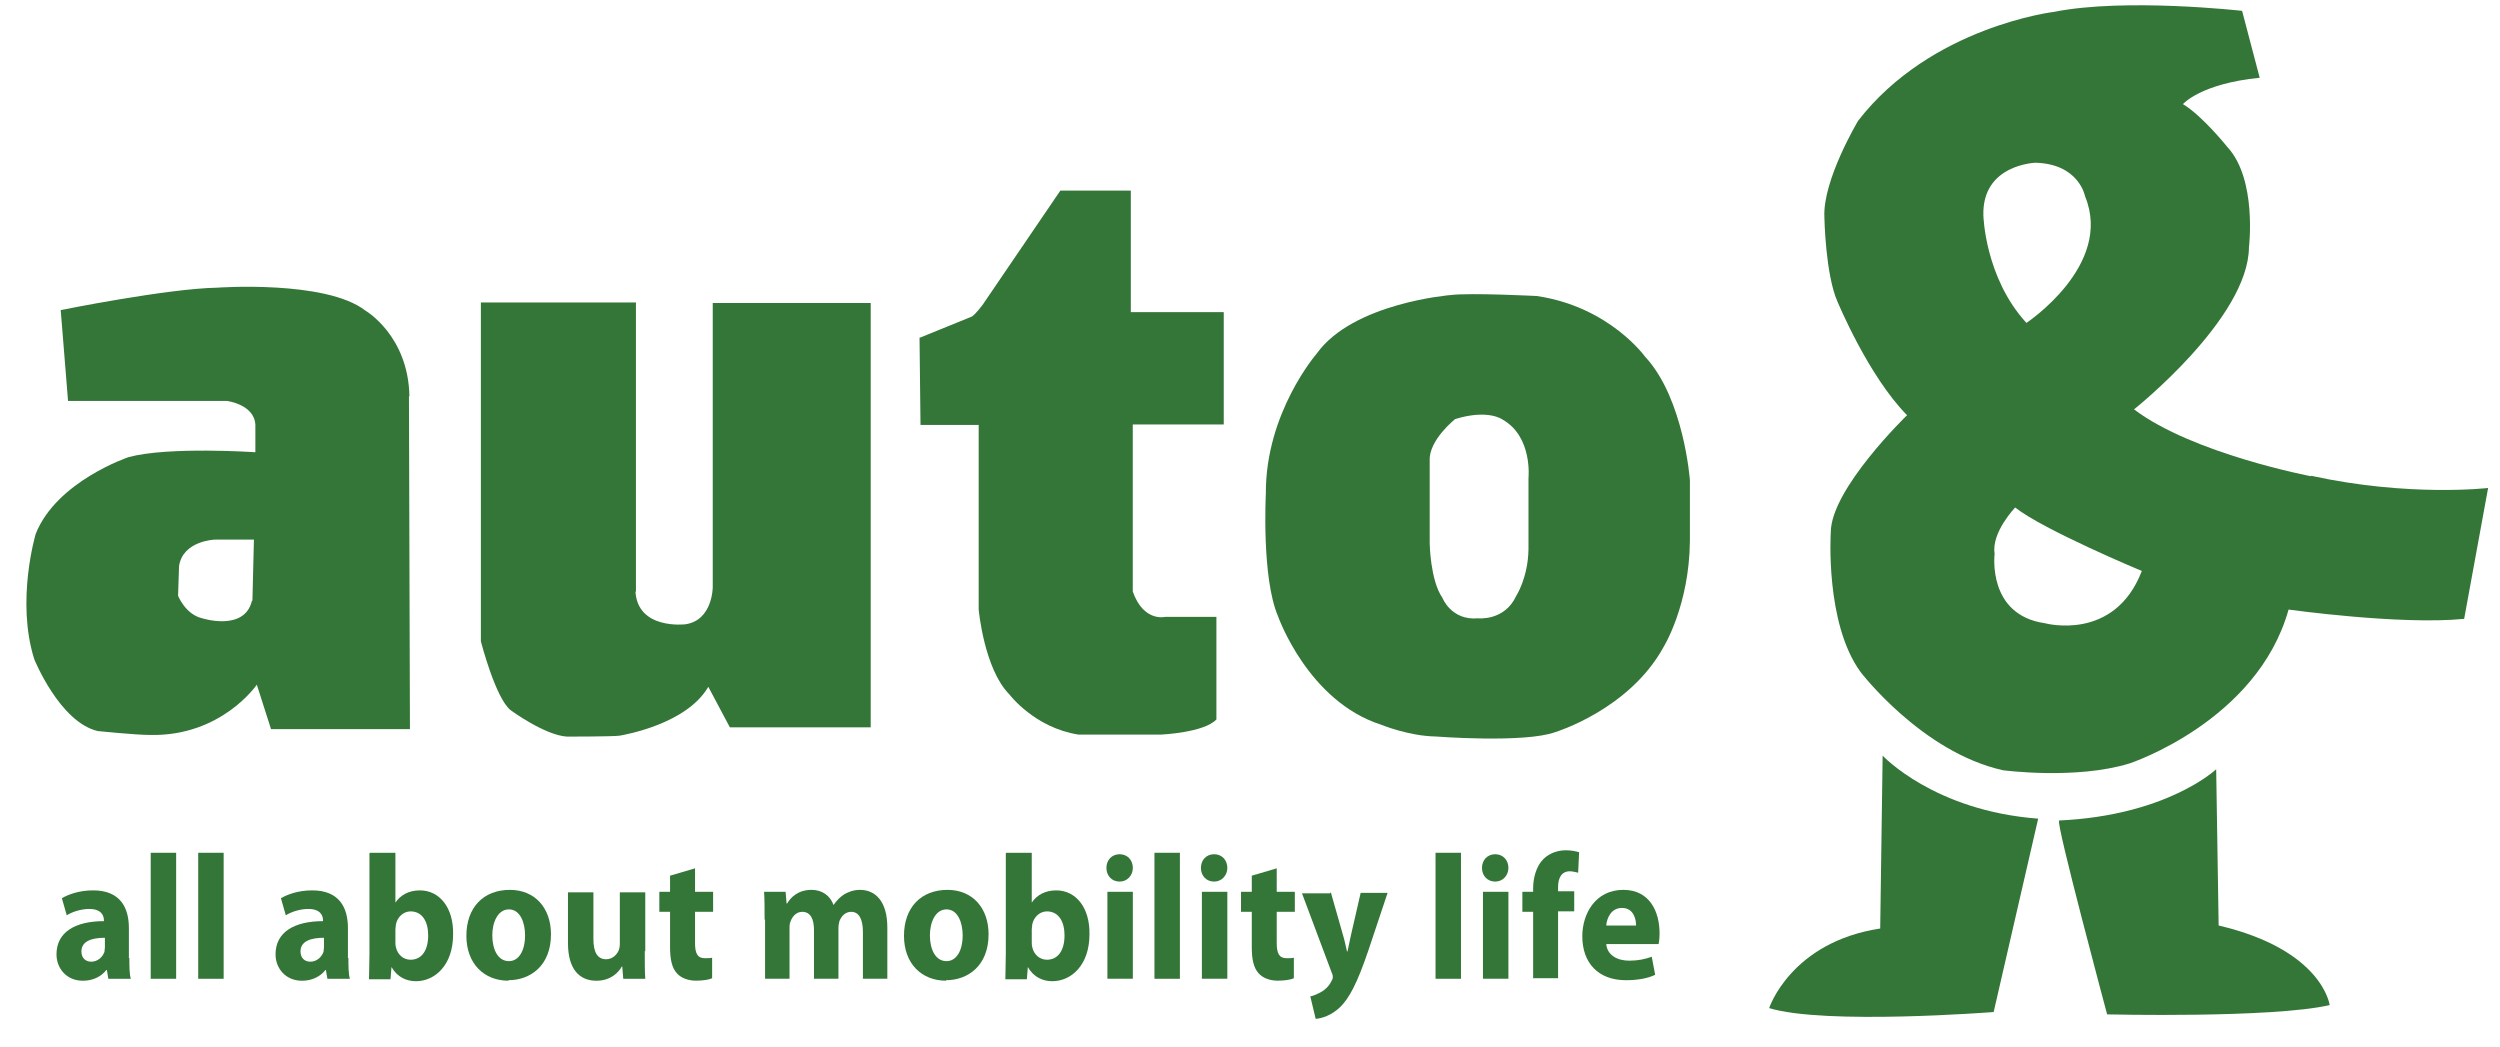 <?xml version="1.0" encoding="UTF-8"?>
<svg xmlns="http://www.w3.org/2000/svg" width="74" height="31" viewBox="0 0 74 31" fill="none">
  <path d="M12.119 11.738C12.09 9.931 10.816 9.194 10.816 9.194C9.644 8.283 6.43 8.515 6.43 8.515C4.938 8.543 1.797 9.179 1.797 9.179L2.014 11.868H6.719C6.719 11.868 7.53 11.969 7.559 12.576V13.386C7.559 13.386 4.982 13.212 3.809 13.53C3.809 13.53 1.681 14.239 1.058 15.8C1.058 15.8 0.465 17.78 1.015 19.515C1.015 19.515 1.768 21.379 2.897 21.64C2.897 21.64 4.026 21.755 4.446 21.755C6.56 21.799 7.602 20.266 7.602 20.266L8.022 21.582H12.134L12.105 11.723L12.119 11.738ZM7.458 17.78C7.24 18.705 5.981 18.3 5.981 18.3C5.489 18.185 5.271 17.636 5.271 17.636L5.3 16.754C5.416 16.002 6.357 15.973 6.357 15.973H7.516L7.472 17.78H7.458Z" fill="#347638"></path>
  <path d="M18.824 17.525V8.953H14.234V18.985C14.234 18.985 14.669 20.676 15.117 21.023C15.117 21.023 16.116 21.76 16.782 21.804C16.782 21.804 18.187 21.804 18.346 21.775C18.505 21.746 20.329 21.428 20.966 20.329L21.604 21.529H25.773V8.968H21.097V17.38C21.097 17.38 21.097 18.363 20.286 18.479C20.286 18.479 18.867 18.652 18.809 17.496L18.824 17.525Z" fill="#347638"></path>
  <path d="M27.203 10.006L28.767 9.37C28.883 9.298 29.085 9.023 29.085 9.023L31.387 5.641H33.472V9.24H36.223V12.565H33.53V17.508C33.848 18.419 34.485 18.26 34.485 18.26H36.006V21.295C35.644 21.686 34.37 21.744 34.37 21.744H31.923C30.62 21.541 29.881 20.558 29.881 20.558C29.129 19.806 28.969 18.043 28.969 18.043V12.579H27.247L27.218 9.992L27.203 10.006Z" fill="#347638"></path>
  <path d="M48.703 10.569C48.703 10.569 47.647 9.08 45.489 8.762C45.489 8.762 43.506 8.661 42.941 8.733C42.941 8.733 40.046 8.964 38.974 10.468C38.974 10.468 37.454 12.217 37.469 14.616C37.469 14.616 37.338 17.102 37.831 18.244C37.831 18.244 38.714 20.76 40.885 21.453C40.885 21.453 41.696 21.786 42.492 21.8C42.492 21.8 45.127 22.003 46.039 21.67C46.039 21.67 48.226 21.005 49.239 19.155C49.239 19.155 50.006 17.926 50.021 16.004V14.211C50.021 14.211 49.847 11.826 48.718 10.583L48.703 10.569ZM45.243 14.154V16.264C45.229 17.102 44.881 17.637 44.881 17.637C44.534 18.389 43.752 18.302 43.752 18.302C42.956 18.375 42.695 17.695 42.695 17.695C42.333 17.175 42.319 16.076 42.319 16.076V13.633C42.29 13.026 43.072 12.405 43.072 12.405C44.056 12.101 44.476 12.419 44.476 12.419C45.373 12.925 45.243 14.154 45.243 14.154Z" fill="#347638"></path>
  <path d="M68.408 14.097C68.408 14.097 64.904 13.432 63.167 12.117C63.167 12.117 66.554 9.428 66.569 7.318C66.569 7.318 66.815 5.308 65.932 4.354C65.932 4.354 65.194 3.429 64.615 3.082C64.615 3.082 65.136 2.475 66.887 2.302L66.366 0.321C66.366 0.321 62.906 -0.069 60.807 0.35C60.807 0.35 57.158 0.784 55.001 3.574C55.001 3.574 53.944 5.337 54.002 6.436C54.002 6.436 54.031 8.127 54.393 8.937C54.393 8.937 55.305 11.134 56.449 12.29C56.449 12.29 54.191 14.473 54.191 15.759C54.191 15.759 54.017 18.448 55.074 19.893C55.074 19.893 56.883 22.264 59.287 22.799C59.287 22.799 61.444 23.088 63.036 22.597C63.036 22.597 66.815 21.353 67.742 18.043C67.742 18.043 71.057 18.506 72.939 18.318L73.648 14.444C73.648 14.444 71.318 14.719 68.408 14.083V14.097ZM60.242 4.817C61.545 4.846 61.719 5.814 61.719 5.814C62.559 7.852 59.982 9.558 59.982 9.558C58.751 8.214 58.708 6.378 58.708 6.378C58.664 4.86 60.257 4.817 60.257 4.817H60.242ZM60.532 18.448C58.809 18.202 59.041 16.395 59.041 16.395C58.939 15.759 59.649 15.022 59.649 15.022C60.488 15.687 63.398 16.901 63.398 16.901C62.587 19.012 60.532 18.448 60.532 18.448Z" fill="#347638"></path>
  <path d="M55.726 22.367C55.726 22.367 57.246 24.001 60.33 24.232L59.012 29.956C59.012 29.956 54.032 30.346 52.367 29.84C52.367 29.84 53.004 27.889 55.654 27.484L55.726 22.367Z" fill="#347638"></path>
  <path d="M60.952 24.302C60.836 24.302 62.371 30.026 62.371 30.026C62.371 30.026 67.25 30.142 68.958 29.751C68.958 29.751 68.755 28.118 65.672 27.395L65.599 22.77C65.599 22.77 64.151 24.143 60.938 24.287L60.952 24.302Z" fill="#347638"></path>
  <path d="M3.829 28.35C3.829 28.596 3.829 28.827 3.872 28.972H3.207L3.163 28.712H3.149C2.989 28.914 2.743 29.03 2.454 29.03C1.961 29.03 1.672 28.654 1.672 28.249C1.672 27.584 2.237 27.266 3.076 27.266V27.237C3.076 27.107 3.004 26.905 2.642 26.905C2.396 26.905 2.135 26.991 1.976 27.093L1.831 26.587C2.005 26.486 2.323 26.355 2.758 26.355C3.554 26.355 3.815 26.861 3.815 27.468V28.365L3.829 28.35ZM3.105 27.758C2.714 27.758 2.41 27.859 2.41 28.162C2.41 28.365 2.541 28.466 2.7 28.466C2.888 28.466 3.033 28.336 3.091 28.177C3.091 28.133 3.105 28.09 3.105 28.047V27.772V27.758Z" fill="#347638"></path>
  <path d="M4.461 25.242H5.214V28.972H4.461V25.242Z" fill="#347638"></path>
  <path d="M5.867 25.242H6.62V28.972H5.867V25.242Z" fill="#347638"></path>
  <path d="M10.313 28.35C10.313 28.596 10.313 28.827 10.357 28.972H9.691L9.647 28.712H9.633C9.474 28.914 9.228 29.03 8.938 29.03C8.446 29.03 8.156 28.654 8.156 28.249C8.156 27.584 8.721 27.266 9.561 27.266V27.237C9.561 27.107 9.488 26.905 9.126 26.905C8.88 26.905 8.62 26.991 8.46 27.093L8.315 26.587C8.489 26.486 8.808 26.355 9.242 26.355C10.038 26.355 10.299 26.861 10.299 27.468V28.365L10.313 28.35ZM9.59 27.758C9.199 27.758 8.895 27.859 8.895 28.162C8.895 28.365 9.025 28.466 9.184 28.466C9.372 28.466 9.517 28.336 9.575 28.177C9.575 28.133 9.59 28.09 9.59 28.047V27.772V27.758Z" fill="#347638"></path>
  <path d="M10.951 25.242H11.704V26.717C11.848 26.5 12.095 26.355 12.428 26.355C13.007 26.355 13.427 26.861 13.412 27.656C13.412 28.581 12.862 29.044 12.312 29.044C12.037 29.044 11.762 28.928 11.588 28.625L11.559 28.986H10.922C10.922 28.813 10.936 28.509 10.936 28.22V25.257L10.951 25.242ZM11.704 27.887C11.704 27.887 11.704 27.989 11.718 28.032C11.762 28.249 11.935 28.408 12.152 28.408C12.471 28.408 12.674 28.148 12.674 27.685C12.674 27.28 12.5 26.977 12.152 26.977C11.95 26.977 11.762 27.136 11.718 27.367C11.718 27.41 11.704 27.468 11.704 27.512V27.887Z" fill="#347638"></path>
  <path d="M15.05 29.029C14.34 29.029 13.805 28.537 13.805 27.699C13.805 26.86 14.311 26.34 15.093 26.34C15.832 26.34 16.309 26.875 16.309 27.655C16.309 28.595 15.687 29.014 15.05 29.014V29.029ZM15.064 28.45C15.354 28.45 15.542 28.147 15.542 27.684C15.542 27.308 15.397 26.918 15.064 26.918C14.731 26.918 14.572 27.308 14.572 27.684C14.572 28.118 14.746 28.45 15.064 28.45Z" fill="#347638"></path>
  <path d="M19.085 28.149C19.085 28.481 19.085 28.756 19.1 28.973H18.448L18.419 28.611H18.405C18.318 28.77 18.087 29.03 17.652 29.03C17.16 29.03 16.812 28.698 16.812 27.917V26.414H17.565V27.802C17.565 28.178 17.681 28.394 17.942 28.394C18.144 28.394 18.275 28.235 18.318 28.12C18.333 28.076 18.347 28.019 18.347 27.946V26.414H19.1V28.163L19.085 28.149Z" fill="#347638"></path>
  <path d="M20.573 25.703V26.397H21.108V26.99H20.573V27.915C20.573 28.218 20.645 28.363 20.862 28.363C20.963 28.363 21.021 28.363 21.079 28.348V28.956C20.992 28.999 20.804 29.028 20.602 29.028C20.355 29.028 20.153 28.941 20.037 28.811C19.892 28.652 19.834 28.406 19.834 28.045V26.99H19.516V26.397H19.834V25.92L20.573 25.703Z" fill="#347638"></path>
  <path d="M22.632 27.222C22.632 26.904 22.632 26.629 22.617 26.398H23.254L23.283 26.745H23.298C23.399 26.571 23.616 26.34 24.021 26.34C24.34 26.34 24.572 26.513 24.673 26.788C24.76 26.658 24.876 26.542 24.991 26.47C25.122 26.398 25.267 26.34 25.455 26.34C25.918 26.34 26.265 26.687 26.265 27.453V28.971H25.542V27.583C25.542 27.207 25.426 26.99 25.194 26.99C25.02 26.99 24.905 27.12 24.847 27.265C24.832 27.323 24.818 27.395 24.818 27.467V28.971H24.094V27.525C24.094 27.207 23.993 26.99 23.746 26.99C23.558 26.99 23.442 27.149 23.399 27.279C23.37 27.337 23.37 27.41 23.37 27.482V28.971H22.646V27.222H22.632Z" fill="#347638"></path>
  <path d="M28.003 29.029C27.294 29.029 26.758 28.537 26.758 27.699C26.758 26.86 27.265 26.34 28.046 26.34C28.785 26.34 29.262 26.875 29.262 27.655C29.262 28.595 28.64 29.014 28.003 29.014V29.029ZM28.017 28.45C28.307 28.45 28.495 28.147 28.495 27.684C28.495 27.308 28.35 26.918 28.017 26.918C27.684 26.918 27.525 27.308 27.525 27.684C27.525 28.118 27.699 28.45 28.017 28.45Z" fill="#347638"></path>
  <path d="M29.787 25.242H30.54V26.717C30.684 26.5 30.93 26.355 31.264 26.355C31.843 26.355 32.263 26.861 32.248 27.656C32.248 28.581 31.698 29.044 31.148 29.044C30.873 29.044 30.598 28.928 30.424 28.625L30.395 28.986H29.758C29.758 28.813 29.772 28.509 29.772 28.22V25.257L29.787 25.242ZM30.54 27.887C30.54 27.887 30.54 27.989 30.554 28.032C30.598 28.249 30.771 28.408 30.988 28.408C31.307 28.408 31.51 28.148 31.51 27.685C31.51 27.28 31.336 26.977 30.988 26.977C30.786 26.977 30.598 27.136 30.554 27.367C30.554 27.41 30.54 27.468 30.54 27.512V27.887Z" fill="#347638"></path>
  <path d="M33.141 26.095C32.909 26.095 32.75 25.921 32.75 25.69C32.75 25.459 32.909 25.285 33.141 25.285C33.373 25.285 33.532 25.459 33.532 25.69C33.532 25.907 33.373 26.095 33.141 26.095ZM32.779 28.971V26.398H33.532V28.971H32.779Z" fill="#347638"></path>
  <path d="M34.172 25.242H34.925V28.972H34.172V25.242Z" fill="#347638"></path>
  <path d="M35.938 26.095C35.706 26.095 35.547 25.921 35.547 25.69C35.547 25.459 35.706 25.285 35.938 25.285C36.169 25.285 36.329 25.459 36.329 25.69C36.329 25.907 36.169 26.095 35.938 26.095ZM35.576 28.971V26.398H36.329V28.971H35.576Z" fill="#347638"></path>
  <path d="M37.791 25.703V26.397H38.327V26.99H37.791V27.915C37.791 28.218 37.864 28.363 38.081 28.363C38.182 28.363 38.24 28.363 38.298 28.348V28.956C38.211 28.999 38.023 29.028 37.82 29.028C37.574 29.028 37.371 28.941 37.256 28.811C37.111 28.652 37.053 28.406 37.053 28.045V26.99H36.734V26.397H37.053V25.92L37.791 25.703Z" fill="#347638"></path>
  <path d="M39.393 26.414L39.755 27.686C39.799 27.831 39.842 28.033 39.871 28.163H39.886C39.914 28.019 39.958 27.831 39.987 27.686L40.276 26.428H41.073L40.508 28.12C40.16 29.146 39.929 29.551 39.668 29.811C39.408 30.057 39.133 30.143 38.944 30.158L38.785 29.493C38.872 29.479 39.002 29.421 39.104 29.363C39.219 29.305 39.35 29.175 39.408 29.045C39.437 29.002 39.451 28.958 39.451 28.929C39.451 28.9 39.451 28.857 39.422 28.799L38.539 26.443H39.364L39.393 26.414Z" fill="#347638"></path>
  <path d="M42.492 25.242H43.245V28.972H42.492V25.242Z" fill="#347638"></path>
  <path d="M44.258 26.095C44.026 26.095 43.867 25.921 43.867 25.69C43.867 25.459 44.026 25.285 44.258 25.285C44.49 25.285 44.649 25.459 44.649 25.69C44.649 25.907 44.49 26.095 44.258 26.095ZM43.896 28.971V26.398H44.649V28.971H43.896Z" fill="#347638"></path>
  <path d="M45.381 28.97V26.989H45.062V26.397H45.381V26.296C45.381 25.992 45.468 25.645 45.685 25.428C45.873 25.24 46.134 25.168 46.351 25.168C46.51 25.168 46.641 25.197 46.742 25.226L46.713 25.833C46.713 25.833 46.568 25.79 46.467 25.79C46.221 25.79 46.119 25.992 46.119 26.252V26.382H46.597V26.975H46.119V28.955H45.367L45.381 28.97Z" fill="#347638"></path>
  <path d="M47.545 27.944C47.574 28.277 47.878 28.436 48.226 28.436C48.486 28.436 48.689 28.392 48.892 28.32L48.993 28.855C48.747 28.971 48.443 29.014 48.124 29.014C47.314 29.014 46.836 28.508 46.836 27.713C46.836 27.063 47.212 26.34 48.052 26.34C48.834 26.34 49.123 26.99 49.123 27.626C49.123 27.756 49.109 27.887 49.094 27.944H47.545ZM48.428 27.395C48.428 27.207 48.356 26.875 48.009 26.875C47.69 26.875 47.56 27.178 47.545 27.395H48.428Z" fill="#347638"></path>
</svg>
